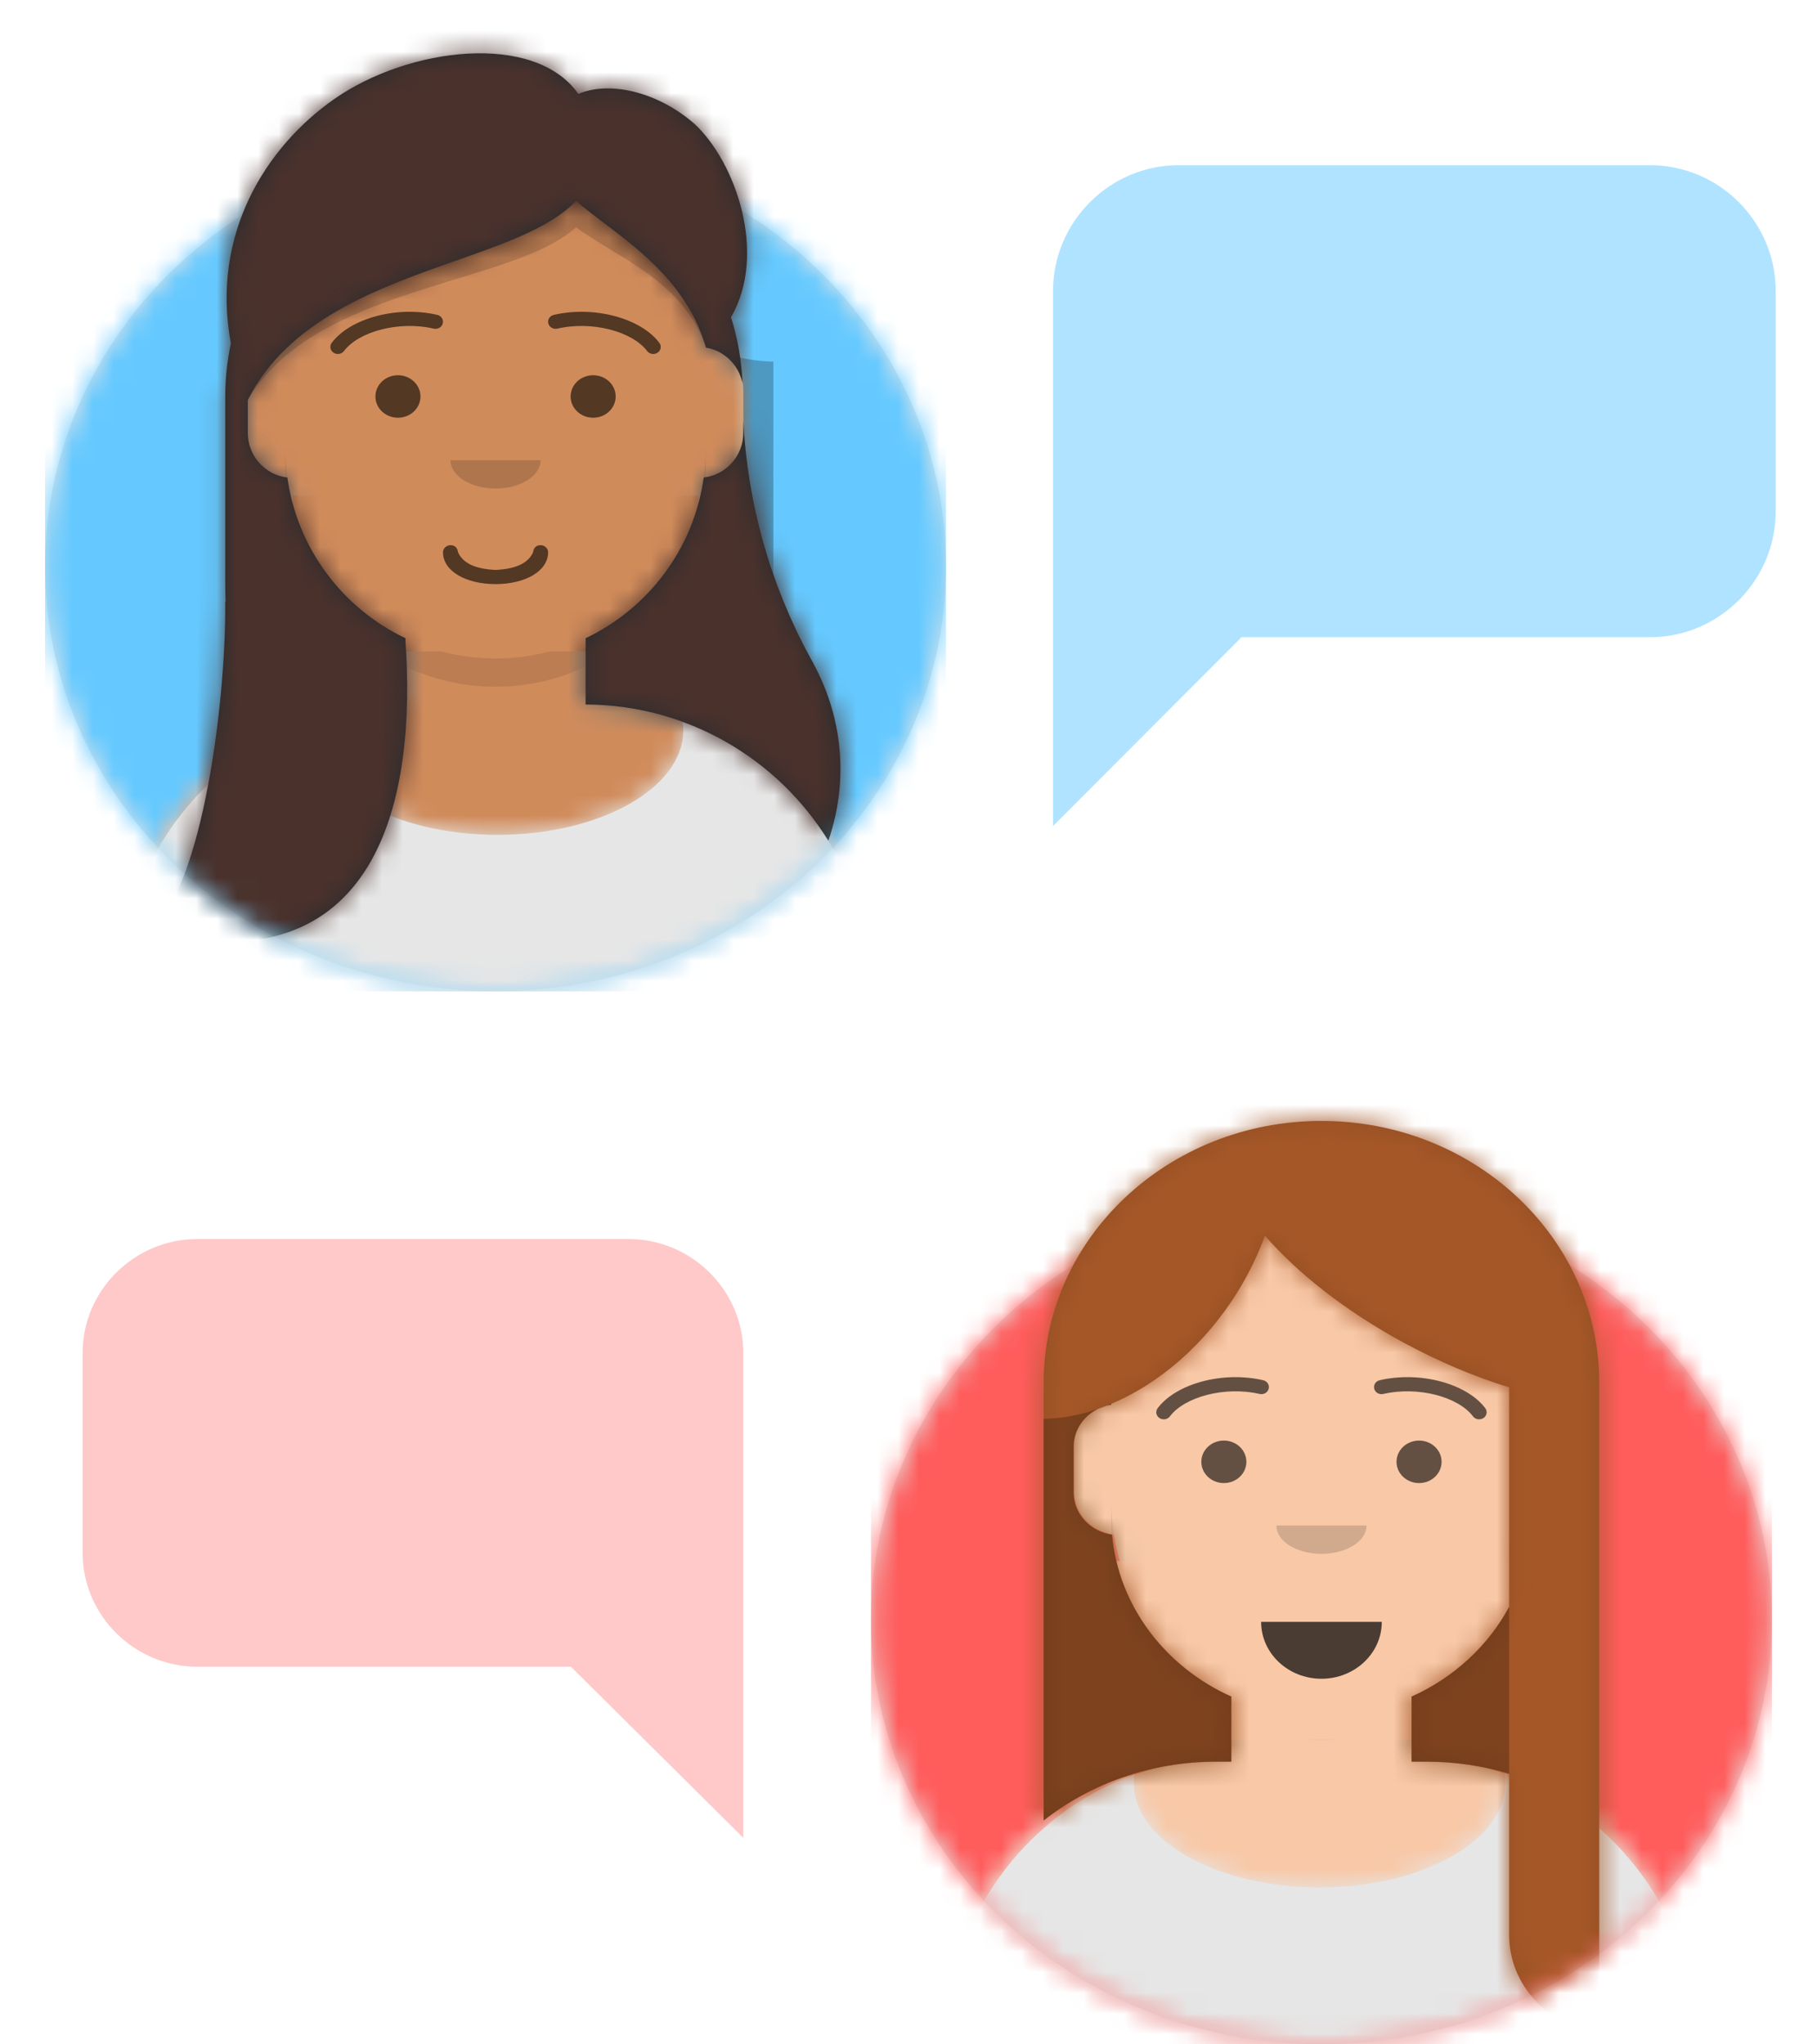 <svg width="88" height="99" viewBox="0 0 88 99" fill="none" xmlns="http://www.w3.org/2000/svg">
<path d="M9.565 80.714H27.652L36 89V65.524C36 62.486 33.496 60 30.435 60H9.565C6.504 60 4 62.486 4 65.524V75.191C4 78.229 6.504 80.714 9.565 80.714Z" fill="#FFC9C9"/>
<path d="M79.913 30.857H60.13L51 40V14.095C51 10.743 53.739 8 57.087 8H79.913C83.261 8 86 10.743 86 14.095V24.762C86 28.114 83.261 30.857 79.913 30.857Z" fill="#B0E3FF"/>
<ellipse cx="24" cy="27.429" rx="21.818" ry="20.571" fill="#E6E6E6"/>
<mask id="mask0" mask-type="alpha" maskUnits="userSpaceOnUse" x="2" y="6" width="44" height="42">
<ellipse cx="24" cy="27.429" rx="21.818" ry="20.571" fill="white"/>
</mask>
<g mask="url(#mask0)">
<rect x="2.182" y="6.857" width="43.636" height="41.143" fill="#65C9FF"/>
</g>
<mask id="mask1" mask-type="alpha" maskUnits="userSpaceOnUse" x="0" y="0" width="48" height="48">
<path fill-rule="evenodd" clip-rule="evenodd" d="M48 0H0V27.429H2.182C2.182 27.429 2.182 27.429 2.182 27.429C2.182 38.79 11.95 48 24 48C36.05 48 45.818 38.79 45.818 27.429C45.818 27.429 45.818 27.429 45.818 27.429H48V0Z" fill="white"/>
</mask>
<g mask="url(#mask1)">
<path fill-rule="evenodd" clip-rule="evenodd" d="M24 6.171C18.377 6.171 13.818 10.73 13.818 16.353V16.83C12.786 17.003 12 17.901 12 18.982V21.133C12 22.257 12.85 23.182 13.943 23.301C14.474 26.67 16.657 29.49 19.636 30.906V34.114C11.998 34.151 5.818 40.354 5.818 48H42.182C42.182 40.354 36.001 34.151 28.364 34.114V30.906C31.343 29.491 33.526 26.67 34.057 23.301C35.15 23.182 36 22.257 36 21.133V18.982C36 17.901 35.214 17.003 34.182 16.83V16.353C34.182 10.73 29.623 6.171 24 6.171Z" fill="#D0C6AC"/>
<mask id="mask2" mask-type="alpha" maskUnits="userSpaceOnUse" x="5" y="6" width="38" height="42">
<path fill-rule="evenodd" clip-rule="evenodd" d="M24 6.171C18.377 6.171 13.818 10.73 13.818 16.353V16.83C12.786 17.003 12 17.901 12 18.982V21.133C12 22.257 12.85 23.182 13.943 23.301C14.474 26.67 16.657 29.49 19.636 30.906V34.114C11.998 34.151 5.818 40.354 5.818 48H42.182C42.182 40.354 36.001 34.151 28.364 34.114V30.906C31.343 29.491 33.526 26.67 34.057 23.301C35.15 23.182 36 22.257 36 21.133V18.982C36 17.901 35.214 17.003 34.182 16.83V16.353C34.182 10.73 29.623 6.171 24 6.171Z" fill="white"/>
</mask>
<g mask="url(#mask2)">
<rect y="6.171" width="48" height="41.829" fill="#D08B5B"/>
<path fill-rule="evenodd" clip-rule="evenodd" d="M13.818 21.704V23.075C13.818 28.699 18.377 33.257 24 33.257C29.623 33.257 34.182 28.699 34.182 23.075V21.704C34.182 27.327 29.623 31.886 24 31.886C18.377 31.886 13.818 27.327 13.818 21.704Z" fill="black" fill-opacity="0.1"/>
</g>
<path fill-rule="evenodd" clip-rule="evenodd" d="M24.091 40.428C29.061 40.428 33.091 38.165 33.091 35.374C33.091 35.234 33.081 35.096 33.061 34.96C38.383 36.901 42.182 42.007 42.182 48H5.818C5.818 41.935 9.709 36.778 15.131 34.891C15.105 35.05 15.091 35.211 15.091 35.374C15.091 38.165 19.12 40.428 24.091 40.428Z" fill="#E6E6E6"/>
<mask id="mask3" mask-type="alpha" maskUnits="userSpaceOnUse" x="5" y="34" width="38" height="14">
<path fill-rule="evenodd" clip-rule="evenodd" d="M24.091 40.428C29.061 40.428 33.091 38.165 33.091 35.374C33.091 35.234 33.081 35.096 33.061 34.96C38.383 36.901 42.182 42.007 42.182 48H5.818C5.818 41.935 9.709 36.778 15.131 34.891C15.105 35.05 15.091 35.211 15.091 35.374C15.091 38.165 19.12 40.428 24.091 40.428Z" fill="white"/>
</mask>
<g mask="url(#mask3)">
<rect y="29.143" width="48" height="18.857" fill="#E6E6E6"/>
</g>
<path fill-rule="evenodd" clip-rule="evenodd" d="M21.818 22.286C21.818 23.043 22.795 23.657 24 23.657V23.657C25.205 23.657 26.182 23.043 26.182 22.286" fill="black" fill-opacity="0.16"/>
<ellipse cx="19.273" cy="19.2" rx="1.091" ry="1.029" fill="black" fill-opacity="0.6"/>
<ellipse cx="28.727" cy="19.2" rx="1.091" ry="1.029" fill="black" fill-opacity="0.6"/>
<path d="M16.66 16.999C17.372 16.054 19.323 15.525 21.004 15.914C21.199 15.959 21.396 15.847 21.444 15.663C21.492 15.479 21.373 15.293 21.178 15.248C19.226 14.796 16.966 15.409 16.067 16.601C15.951 16.756 15.989 16.97 16.153 17.079C16.317 17.189 16.544 17.153 16.66 16.999Z" fill="black" fill-opacity="0.6"/>
<path d="M31.34 16.999C30.628 16.054 28.677 15.525 26.996 15.914C26.801 15.959 26.604 15.847 26.556 15.663C26.508 15.479 26.627 15.293 26.822 15.248C28.774 14.796 31.034 15.409 31.933 16.601C32.049 16.756 32.011 16.97 31.847 17.079C31.683 17.189 31.456 17.153 31.34 16.999Z" fill="black" fill-opacity="0.6"/>
<rect width="19.636" height="7.543" transform="translate(14.182 24)" fill="#D08B5B"/>
<path d="M21.455 26.743C21.455 27.664 22.574 28.286 24 28.286C25.426 28.286 26.546 27.664 26.546 26.743C26.546 26.553 26.373 26.4 26.182 26.4C25.947 26.4 25.842 26.555 25.818 26.743C25.592 27.247 25.033 27.551 24 27.6C22.967 27.551 22.408 27.247 22.182 26.743C22.158 26.555 22.053 26.4 21.818 26.4C21.627 26.4 21.455 26.553 21.455 26.743Z" fill="black" fill-opacity="0.6"/>
<mask id="mask4" mask-type="alpha" maskUnits="userSpaceOnUse" x="0" y="0" width="48" height="48">
<rect width="48" height="48" fill="white"/>
</mask>
<g mask="url(#mask4)">
<path fill-rule="evenodd" clip-rule="evenodd" d="M28.364 34.114V30.962C31.551 29.534 33.827 26.591 34.144 23.12C35.194 22.972 36 22.117 36 21.086V18.857C36 18.061 35.521 17.371 34.819 17.029C35.704 17.333 36.593 17.498 37.455 17.511V36.961C35.186 35.184 32.271 34.114 29.091 34.114H28.364ZM14.909 34.701C16.17 34.32 17.514 34.114 18.909 34.114H19.636V30.962C17.595 30.047 15.928 28.512 14.909 26.614V34.701ZM34.182 16.786V16.828C34.255 16.84 34.326 16.855 34.396 16.873C34.325 16.845 34.253 16.816 34.182 16.786Z" fill="black" fill-opacity="0.24"/>
<path fill-rule="evenodd" clip-rule="evenodd" d="M12 19.371C13.974 15.48 18.303 13.955 22.08 12.625C24.502 11.772 26.696 10.999 27.896 9.733C28.302 10.081 28.762 10.429 29.246 10.795C31.102 12.2 33.311 13.871 34.182 16.8V16.83C35.073 16.98 35.781 17.67 35.958 18.552C35.916 17.446 35.725 16.376 35.404 15.362C37.175 12.299 35.639 7.858 33.636 6C31.913 4.488 29.581 3.888 28.009 4.547C25.898 1.54 19.801 2.27 16.182 4.8C12.908 7.09 10.193 11.32 11.182 16.631C11.003 17.467 10.909 18.335 10.909 19.225V28.124C10.909 28.465 10.914 28.806 10.925 29.146L10.909 29.143C10.945 34.497 9.632 43.684 7.091 45.086C18.429 47.965 20.169 38.547 19.636 31.029L19.636 30.906C16.605 29.466 14.399 26.573 13.917 23.127C12.837 22.996 12 22.076 12 20.961L12 19.371ZM28.364 30.906C31.395 29.466 33.601 26.573 34.083 23.127C35.163 22.996 36 22.076 36 20.961V20.358C36.2 24.351 37.292 28.254 39.203 31.778L39.389 32.12C40.925 34.954 41.043 38.03 40.119 40.714C37.684 36.771 33.332 34.138 28.364 34.114V30.906Z" fill="#272C2E"/>
<mask id="mask5" mask-type="alpha" maskUnits="userSpaceOnUse" x="7" y="2" width="34" height="44">
<path fill-rule="evenodd" clip-rule="evenodd" d="M12 19.371C13.974 15.48 18.303 13.955 22.08 12.625C24.502 11.772 26.696 10.999 27.896 9.733C28.302 10.081 28.762 10.429 29.246 10.795C31.102 12.2 33.311 13.871 34.182 16.8V16.83C35.073 16.98 35.781 17.67 35.958 18.552C35.916 17.446 35.725 16.376 35.404 15.362C37.175 12.299 35.639 7.858 33.636 6C31.913 4.488 29.581 3.888 28.009 4.547C25.898 1.54 19.801 2.27 16.182 4.8C12.908 7.09 10.193 11.32 11.182 16.631C11.003 17.467 10.909 18.335 10.909 19.225V28.124C10.909 28.465 10.914 28.806 10.925 29.146L10.909 29.143C10.945 34.497 9.632 43.684 7.091 45.086C18.429 47.965 20.169 38.547 19.636 31.029L19.636 30.906C16.605 29.466 14.399 26.573 13.917 23.127C12.837 22.996 12 22.076 12 20.961L12 19.371ZM28.364 30.906C31.395 29.466 33.601 26.573 34.083 23.127C35.163 22.996 36 22.076 36 20.961V20.358C36.2 24.351 37.292 28.254 39.203 31.778L39.389 32.12C40.925 34.954 41.043 38.03 40.119 40.714C37.684 36.771 33.332 34.138 28.364 34.114V30.906Z" fill="white"/>
</mask>
<g mask="url(#mask5)">
<rect width="48" height="48" fill="#4A312C"/>
</g>
<path fill-rule="evenodd" clip-rule="evenodd" d="M12 19.371C13.975 15.994 18.304 14.671 22.08 13.517C24.502 12.776 26.696 12.105 27.896 11.007C28.378 11.365 28.936 11.703 29.52 12.057L29.52 12.057C31.31 13.141 33.342 14.373 34.175 16.776C33.299 13.863 31.097 12.196 29.246 10.795C28.762 10.429 28.302 10.081 27.896 9.733C26.696 10.999 24.502 11.772 22.08 12.625C18.304 13.955 13.975 15.48 12 19.371Z" fill="black" fill-opacity="0.16"/>
</g>
</g>
<ellipse rx="21.818" ry="20.571" transform="matrix(-1 0 0 1 64 78.429)" fill="#E6E6E6"/>
<mask id="mask6" mask-type="alpha" maskUnits="userSpaceOnUse" x="42" y="57" width="44" height="42">
<ellipse rx="21.818" ry="20.571" transform="matrix(-1 0 0 1 64 78.429)" fill="white"/>
</mask>
<g mask="url(#mask6)">
<rect width="43.636" height="41.143" transform="matrix(-1 0 0 1 85.818 57.857)" fill="#FF5C5C"/>
</g>
<mask id="mask7" mask-type="alpha" maskUnits="userSpaceOnUse" x="40" y="51" width="48" height="48">
<path fill-rule="evenodd" clip-rule="evenodd" d="M40 51L88 51V78.429H85.818C85.818 78.429 85.818 78.429 85.818 78.429C85.818 89.79 76.05 99 64 99C51.95 99 42.182 89.79 42.182 78.429C42.182 78.429 42.182 78.429 42.182 78.429H40L40 51Z" fill="white"/>
</mask>
<g mask="url(#mask7)">
<path fill-rule="evenodd" clip-rule="evenodd" d="M64 57.171C69.623 57.171 74.182 61.73 74.182 67.353V67.83C75.214 68.003 76 68.901 76 69.982V72.132C76 73.257 75.15 74.182 74.057 74.301C73.526 77.67 71.343 80.49 68.364 81.906V85.115C76.001 85.151 82.182 91.354 82.182 99H45.818C45.818 91.354 51.999 85.151 59.636 85.115V81.906C56.657 80.49 54.474 77.67 53.943 74.301C52.85 74.182 52 73.257 52 72.132V69.982C52 68.901 52.786 68.003 53.818 67.83V67.353C53.818 61.73 58.377 57.171 64 57.171Z" fill="#D0C6AC"/>
<mask id="mask8" mask-type="alpha" maskUnits="userSpaceOnUse" x="45" y="57" width="38" height="42">
<path fill-rule="evenodd" clip-rule="evenodd" d="M64 57.171C69.623 57.171 74.182 61.73 74.182 67.353V67.83C75.214 68.003 76 68.901 76 69.982V72.132C76 73.257 75.15 74.182 74.057 74.301C73.526 77.67 71.343 80.49 68.364 81.906V85.115C76.001 85.151 82.182 91.354 82.182 99H45.818C45.818 91.354 51.999 85.151 59.636 85.115V81.906C56.657 80.49 54.474 77.67 53.943 74.301C52.85 74.182 52 73.257 52 72.132V69.982C52 68.901 52.786 68.003 53.818 67.83V67.353C53.818 61.73 58.377 57.171 64 57.171Z" fill="white"/>
</mask>
<g mask="url(#mask8)">
<rect width="48" height="41.829" transform="matrix(-1 0 0 1 88 57.171)" fill="#F8C8A7"/>
<path fill-rule="evenodd" clip-rule="evenodd" d="M74.182 72.704V74.075C74.182 79.698 69.623 84.257 64 84.257C58.377 84.257 53.818 79.698 53.818 74.075V72.704C53.818 78.327 58.377 82.886 64 82.886C69.623 82.886 74.182 78.327 74.182 72.704Z" fill="black" fill-opacity="0.1"/>
</g>
<path fill-rule="evenodd" clip-rule="evenodd" d="M63.909 91.4C58.938 91.4 54.909 89.137 54.909 86.346C54.909 86.206 54.919 86.068 54.939 85.931C49.617 87.873 45.818 92.979 45.818 98.972L82.182 98.972C82.182 92.907 78.291 87.75 72.869 85.863C72.895 86.022 72.909 86.183 72.909 86.346C72.909 89.137 68.88 91.4 63.909 91.4Z" fill="#E6E6E6"/>
<mask id="mask9" mask-type="alpha" maskUnits="userSpaceOnUse" x="45" y="85" width="38" height="14">
<path fill-rule="evenodd" clip-rule="evenodd" d="M63.909 91.4C58.938 91.4 54.909 89.137 54.909 86.346C54.909 86.206 54.919 86.068 54.939 85.931C49.617 87.873 45.818 92.979 45.818 98.972L82.182 98.972C82.182 92.907 78.291 87.75 72.869 85.863C72.895 86.022 72.909 86.183 72.909 86.346C72.909 89.137 68.88 91.4 63.909 91.4Z" fill="white"/>
</mask>
<g mask="url(#mask9)">
<rect width="48" height="18.857" transform="matrix(-1 0 0 1 88 80.115)" fill="#E6E6E6"/>
</g>
<path fill-rule="evenodd" clip-rule="evenodd" d="M66.182 73.876C66.182 74.633 65.205 75.247 64 75.247V75.247C62.795 75.247 61.818 74.633 61.818 73.876" fill="black" fill-opacity="0.16"/>
<ellipse rx="1.091" ry="1.029" transform="matrix(-1 0 0 1 68.727 70.79)" fill="black" fill-opacity="0.6"/>
<ellipse rx="1.091" ry="1.029" transform="matrix(-1 0 0 1 59.273 70.79)" fill="black" fill-opacity="0.6"/>
<path d="M71.34 68.589C70.628 67.644 68.677 67.115 66.996 67.504C66.801 67.549 66.604 67.437 66.556 67.253C66.508 67.069 66.627 66.883 66.822 66.838C68.775 66.386 71.034 66.999 71.933 68.192C72.049 68.346 72.011 68.56 71.847 68.67C71.683 68.779 71.456 68.743 71.34 68.589Z" fill="black" fill-opacity="0.6"/>
<path d="M56.66 68.589C57.372 67.644 59.323 67.115 61.004 67.504C61.199 67.549 61.396 67.437 61.444 67.253C61.492 67.069 61.373 66.883 61.178 66.838C59.225 66.386 56.966 66.999 56.067 68.192C55.951 68.346 55.989 68.56 56.153 68.67C56.317 68.779 56.544 68.743 56.66 68.589Z" fill="black" fill-opacity="0.6"/>
<rect width="22.539" height="8.656" transform="matrix(-1 0 0 1 75.269 75.59)" fill="#F8C8A7"/>
<path fill-rule="evenodd" clip-rule="evenodd" d="M66.922 78.541C66.922 80.062 65.614 81.295 64 81.295V81.295C62.386 81.295 61.078 80.062 61.078 78.541" fill="black" fill-opacity="0.7"/>
<mask id="mask10" mask-type="alpha" maskUnits="userSpaceOnUse" x="40" y="51" width="48" height="49">
<rect width="48" height="48" transform="matrix(-1 0 0 1 88 51.197)" fill="white"/>
</mask>
<g mask="url(#mask10)">
<path fill-rule="evenodd" clip-rule="evenodd" d="M59.636 85.311V82.159C56.449 80.731 54.173 77.788 53.856 74.317C52.806 74.168 52 73.314 52 72.282V70.054C52 69.258 52.479 68.568 53.181 68.226C53.322 68.177 53.463 68.125 53.604 68.07C53.674 68.052 53.745 68.037 53.818 68.025V67.983C56.141 67.008 58.386 65.094 59.98 62.491C60.514 61.62 60.94 60.727 61.261 59.836C62.831 61.644 65.137 63.471 67.938 64.996C69.677 65.942 71.428 66.675 73.091 67.185V77.81C72.072 79.708 70.405 81.244 68.364 82.159V85.311H69.091C70.486 85.311 71.83 85.517 73.091 85.898V93.711C73.091 96.129 74.987 98.13 77.454 98.462V88.158L77.454 66.968C77.454 66.092 77.36 65.237 77.181 64.412C75.927 58.631 70.502 54.282 64 54.282C56.569 54.282 50.545 59.962 50.545 66.968V68.708L50.545 88.158C52.814 86.38 55.729 85.311 58.909 85.311H59.636Z" fill="#944F23"/>
<mask id="mask11" mask-type="alpha" maskUnits="userSpaceOnUse" x="50" y="54" width="28" height="45">
<path fill-rule="evenodd" clip-rule="evenodd" d="M59.636 85.311V82.159C56.449 80.731 54.173 77.788 53.856 74.317C52.806 74.168 52 73.314 52 72.282V70.054C52 69.258 52.479 68.568 53.181 68.226C53.322 68.177 53.463 68.125 53.604 68.07C53.674 68.052 53.745 68.037 53.818 68.025V67.983C56.141 67.008 58.386 65.094 59.98 62.491C60.514 61.62 60.94 60.727 61.261 59.836C62.831 61.644 65.137 63.471 67.938 64.996C69.677 65.942 71.428 66.675 73.091 67.185V77.81C72.072 79.708 70.405 81.244 68.364 82.159V85.311H69.091C70.486 85.311 71.83 85.517 73.091 85.898V93.711C73.091 96.129 74.987 98.13 77.454 98.462V88.158L77.454 66.968C77.454 66.092 77.36 65.237 77.181 64.412C75.927 58.631 70.502 54.282 64 54.282C56.569 54.282 50.545 59.962 50.545 66.968V68.708L50.545 88.158C52.814 86.38 55.729 85.311 58.909 85.311H59.636Z" fill="white"/>
</mask>
<g mask="url(#mask11)">
<rect width="48" height="48" transform="matrix(-1 0 0 1 88 51.197)" fill="#A55728"/>
</g>
<path fill-rule="evenodd" clip-rule="evenodd" d="M59.636 85.311V82.159C56.449 80.731 54.173 77.788 53.856 74.317C52.806 74.168 52 73.314 52 72.282V70.054C52 69.258 52.479 68.568 53.181 68.226C52.296 68.529 51.407 68.695 50.545 68.708V88.158C52.814 86.38 55.729 85.311 58.909 85.311H59.636ZM73.091 85.898C71.83 85.517 70.486 85.311 69.091 85.311H68.364V82.159C70.405 81.244 72.073 79.708 73.091 77.81V85.898ZM53.818 67.983V68.025C53.745 68.037 53.674 68.052 53.604 68.07C53.675 68.041 53.747 68.013 53.818 67.983Z" fill="black" fill-opacity="0.24"/>
</g>
</g>
</svg>
